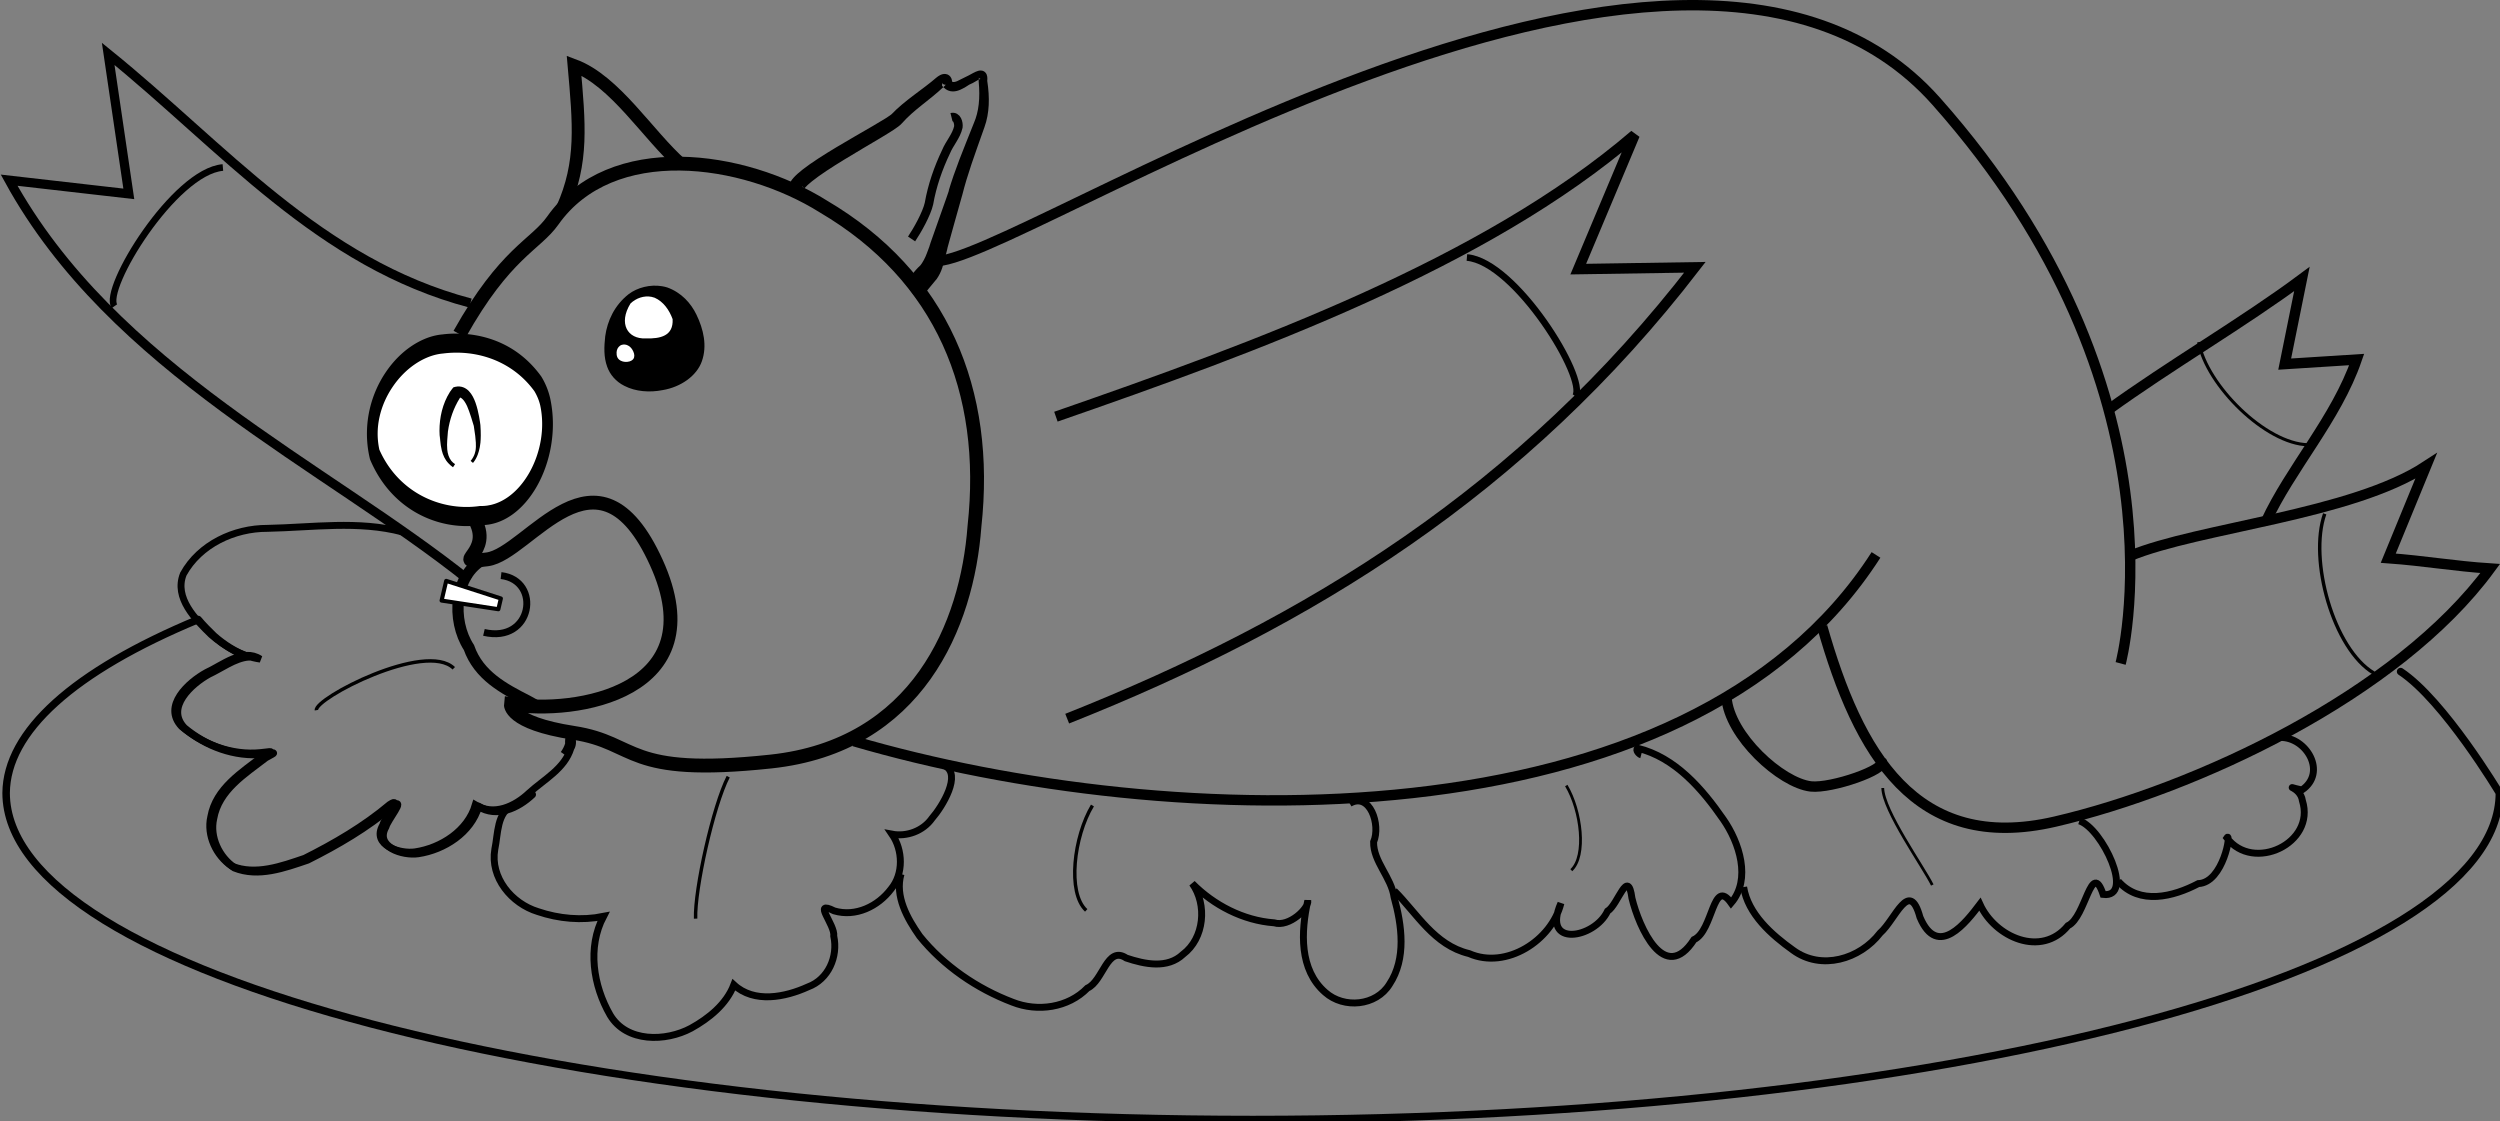 <?xml version="1.0" encoding="UTF-8" standalone="no"?>
<!-- Created with Inkscape (http://www.inkscape.org/) -->

<svg
   xmlns:dc="http://purl.org/dc/elements/1.1/"
   xmlns:cc="http://creativecommons.org/ns#"
   xmlns:rdf="http://www.w3.org/1999/02/22-rdf-syntax-ns#"
   xmlns:svg="http://www.w3.org/2000/svg"
   xmlns="http://www.w3.org/2000/svg"
   xmlns:sodipodi="http://sodipodi.sourceforge.net/DTD/sodipodi-0.dtd"
   xmlns:inkscape="http://www.inkscape.org/namespaces/inkscape"
   width="191.083mm"
   height="85.698mm"
   viewBox="0 0 191.083 85.698"
   id="svg23865"
   version="1.1"
   inkscape:version="0.91+devel r13901"
   sodipodi:docname="piggy-platter.svg">
  <rect x="0" y="0" width="191.083" height="85.698" fill="#808080" stroke="none"/>
  <defs
     id="defs23867">
    <inkscape:path-effect
       effect="powerstroke"
       id="path-effect9725"
       is_visible="true"
       offset_points="2.947,-1.047"
       sort_points="true"
       interpolator_type="CubicBezierJohan"
       interpolator_beta="0.2"
       start_linecap_type="butt"
       linejoin_type="round"
       miter_limit="4.5"
       end_linecap_type="butt" />
    <inkscape:path-effect
       end_linecap_type="butt"
       miter_limit="4"
       linejoin_type="extrp_arc"
       start_linecap_type="butt"
       interpolator_beta="0.2"
       interpolator_type="CubicBezierFit"
       sort_points="true"
       offset_points="0.135,0.219 | 1.923,0.678 | 3.953,0.181"
       is_visible="true"
       id="path-effect9695"
       effect="powerstroke" />
    <inkscape:path-effect
       end_linecap_type="butt"
       miter_limit="4"
       linejoin_type="extrp_arc"
       start_linecap_type="butt"
       interpolator_beta="0.2"
       interpolator_type="CubicBezierFit"
       sort_points="true"
       offset_points="0.146,0.887 | 5,0.5 | 9.963,1.28"
       is_visible="true"
       id="path-effect9707"
       effect="powerstroke" />
    <inkscape:path-effect
       effect="powerstroke"
       id="path-effect9729"
       is_visible="true"
       offset_points="0.135,0.219 | 1.923,0.678 | 3.953,0.181"
       sort_points="true"
       interpolator_type="CubicBezierFit"
       interpolator_beta="0.2"
       start_linecap_type="butt"
       linejoin_type="extrp_arc"
       miter_limit="4"
       end_linecap_type="butt" />
    <inkscape:path-effect
       effect="powerstroke"
       id="path-effect9468"
       is_visible="true"
       offset_points="0.146,0.581 | 5,0.328 | 9.963,0.839"
       sort_points="true"
       interpolator_type="CubicBezierFit"
       interpolator_beta="0.2"
       start_linecap_type="butt"
       linejoin_type="extrp_arc"
       miter_limit="4"
       end_linecap_type="butt" />
    <inkscape:path-effect
       effect="powerstroke"
       id="path-effect9442"
       is_visible="true"
       offset_points="0.135,0.144 | 1.923,0.444 | 3.953,0.119"
       sort_points="true"
       interpolator_type="CubicBezierFit"
       interpolator_beta="0.2"
       start_linecap_type="butt"
       linejoin_type="extrp_arc"
       miter_limit="4"
       end_linecap_type="butt" />
    <inkscape:path-effect
       end_linecap_type="butt"
       miter_limit="4.5"
       linejoin_type="round"
       start_linecap_type="butt"
       interpolator_beta="0.2"
       interpolator_type="CubicBezierJohan"
       sort_points="true"
       offset_points="2.947,-1.047"
       is_visible="true"
       id="path-effect9438"
       effect="powerstroke" />
  </defs>
  <sodipodi:namedview
     id="base"
     pagecolor="#ffffff"
     bordercolor="#666666"
     borderopacity="1.0"
     inkscape:pageopacity="0.0"
     inkscape:pageshadow="2"
     inkscape:zoom="0.7"
     inkscape:cx="101.34249"
     inkscape:cy="174.40428"
     inkscape:document-units="mm"
     inkscape:current-layer="layer1"
     showgrid="false"
     fit-margin-top="0"
     fit-margin-left="0"
     fit-margin-right="0"
     fit-margin-bottom="0"
     inkscape:window-width="1920"
     inkscape:window-height="996"
     inkscape:window-x="0"
     inkscape:window-y="38"
     inkscape:window-maximized="1"
     showguides="false" />
  <g
     inkscape:label="Layer 1"
     inkscape:groupmode="layer"
     id="layer1"
     transform="translate(-189.55,-189.465)">
    <g
       id="g25003">
      <g
         style="display:inline;stroke-width:1.255"
         transform="matrix(0.391,0,0,0.698,48.925,-189.025)"
         id="g9462">
        <path
           style="fill:#ffffff;fill-opacity:1;stroke:none;stroke-width:3.766;stroke-linecap:round;stroke-linejoin:round;stroke-miterlimit:4;stroke-dasharray:none;stroke-opacity:1"
           d="m 446.575,597.678 c -4.82,-0.653 -9.313,-2.509 -11.856,-4.899 -1.577,-1.482 -1.6,-1.524 -1.595,-2.889 0.006,-1.799 0.655,-3.107 2.386,-4.81 1.588,-1.563 4.649,-3.139 7.442,-3.833 2.525,-0.628 8.975,-0.636 12.148,-0.016 4.118,0.805 7.59,2.253 9.465,3.946 3.836,3.466 -0.088,10.343 -6.923,12.134 -1.84,0.482 -8.569,0.705 -11.067,0.367 z"
           id="path9460"
           inkscape:connector-curvature="0" />
        <path
           style="display:inline;fill:#000000;fill-rule:evenodd;stroke:none;stroke-width:4.717;stroke-linecap:butt;stroke-linejoin:miter;stroke-miterlimit:4;stroke-dasharray:none;stroke-opacity:1"
           inkscape:path-effect="#path-effect9438"
           inkscape:original-d="m 466.25103,586.30273 c 2.22551,5.90934 -4.37019,12.52253 -12.71906,12.40057 -7.69895,0.62851 -16.63881,-1.4759 -20.63378,-6.68347 -2.51119,-6.05131 5.55973,-11.72937 13.29622,-12.10363 6.55692,-0.47123 13.91467,0.7457 18.59439,4.36255 0.6507,0.59874 1.16931,1.28327 1.46223,2.02398 z"
           id="path9436"
           d="m 467.231,585.934 c 1.294,3.436 -0.005,6.983 -2.639,9.577 -2.635,2.594 -6.635,4.291 -11.024,4.24 -4.211,0.337 -8.624,-0.124 -12.443,-1.323 -3.849,-1.209 -7.041,-3.142 -9.057,-5.771 a 1.047,1.047 14.982 0 1 -0.136,-0.236 c -0.796,-1.917 -0.662,-3.766 -0.003,-5.371 0.652,-1.586 1.813,-2.94 3.106,-4.016 3.02,-2.513 6.876,-3.705 9.801,-4.054 0.417,-0.05 0.85,-0.088 1.296,-0.109 4.505,-0.322 13.329,-0.033 19.297,4.579 a 1.046,1.047 85.173 0 1 0.069,0.058 c 0.681,0.626 1.342,1.435 1.727,2.409 z m -1.953,0.754 c -0.229,-0.579 -0.649,-1.127 -1.165,-1.609 -2.634,-2.022 -6.053,-3.147 -9.252,-3.709 -3.22,-0.565 -6.262,-0.577 -8.591,-0.41 a 1.048,1.046 41.508 0 1 -0.025,0.001 c -0.398,0.019 -0.787,0.053 -1.161,0.098 -2.641,0.315 -6.08,1.395 -8.711,3.584 -1.124,0.935 -2.017,2.02 -2.501,3.199 -0.46,1.119 -0.563,2.344 -0.057,3.651 1.68,2.128 4.413,3.836 7.933,4.941 3.553,1.116 7.73,1.55 11.699,1.226 a 1.046,1.047 43.108 0 1 0.1,-0.003 c 3.869,0.057 7.343,-1.44 9.575,-3.638 2.226,-2.191 3.068,-4.907 2.149,-7.347 z"
           inkscape:connector-curvature="0" />
      </g>
      <path
         inkscape:original-d="m 224.25422,225.05981 c -0.90002,-0.59307 -0.78231,-1.74487 -0.78944,-2.649 0.0693,-1.03668 0.37265,-2.07767 0.98951,-2.95968 1.05728,-0.27412 1.40742,1.90386 1.56012,2.51393 0.15996,1.35266 0.12603,2.18251 -0.40176,2.8066"
         inkscape:path-effect="#path-effect9442"
         sodipodi:nodetypes="ccccc"
         inkscape:connector-curvature="0"
         id="path9440"
         d="m 224.333,224.94 c -0.111,-0.073 -0.21,-0.15 -0.283,-0.244 -0.197,-0.252 -0.285,-0.556 -0.316,-0.881 -0.044,-0.456 0.022,-0.933 0.055,-1.407 l -7.2e-4,0.024 c 0.128,-0.909 0.43,-1.779 0.906,-2.539 0.008,-0.014 0.015,-0.028 0.023,-0.041 0.041,0.01 0.085,0.033 0.136,0.073 0.145,0.116 0.282,0.333 0.398,0.582 0.182,0.391 0.483,1.405 0.512,1.512 0.202,1.211 0.165,1.611 0.149,1.765 -0.012,0.121 -0.059,0.518 -0.391,0.911 l 0.181,0.153 c 0.352,-0.416 0.455,-0.927 0.477,-1.017 0.038,-0.154 0.178,-0.621 0.088,-1.897 0,0 0.002,0.029 0.002,0.029 -0.003,-0.02 -0.005,-0.041 -0.008,-0.061 -0.011,-0.083 -0.117,-0.96 -0.367,-1.657 -0.101,-0.281 -0.258,-0.631 -0.504,-0.886 -0.229,-0.236 -0.582,-0.431 -1.046,-0.326 -0.048,0.011 -0.096,0.025 -0.143,0.041 -0.035,0.043 -0.069,0.086 -0.103,0.129 -0.054,0.07 -0.107,0.142 -0.158,0.217 -0.577,0.914 -0.8,1.965 -0.8,2.969 -7e-5,0.22 0.011,0.44 0.032,0.659 -0.002,-0.212 -0.013,-0.424 -0.032,-0.635 0.039,0.432 0.051,0.98 0.175,1.476 0.092,0.368 0.245,0.716 0.519,0.997 0.1,0.103 0.208,0.207 0.34,0.294 l 0.158,-0.24 z"
         style="display:inline;fill:#000000;fill-rule:evenodd;stroke:none;stroke-width:0.601px;stroke-linecap:butt;stroke-linejoin:miter;stroke-opacity:1" />
      <g
         transform="matrix(-0.289,0,0,0.289,366.116,214.656)"
         id="g9448"
         style="display:inline;stroke-width:1.638">
        <path
           style="fill:#000000;fill-opacity:1;stroke:none;stroke-width:5.993;stroke-linecap:round;stroke-linejoin:round;stroke-miterlimit:4;stroke-dasharray:none;stroke-opacity:1"
           d="m 435.845,-11.465 c -0.452,0.076 -0.902,0.179 -1.342,0.315 -3.753,1.335 -6.288,4.196 -7.723,7.169 -1.906,3.915 -2.888,8.297 -1.45,12.359 1.341,3.833 5.521,6.822 10.394,7.632 3.344,0.667 7.116,0.424 10.096,-1.126 2.275,-1.125 3.825,-3.008 4.544,-5.028 0.97,-2.624 0.819,-5.387 0.533,-8.06 -0.558,-4.12 -2.471,-8.24 -6.199,-11.162 -2.297,-1.747 -5.688,-2.63 -8.854,-2.099 z"
           id="path9450"
           inkscape:connector-curvature="0" />
        <path
           inkscape:connector-curvature="0"
           style="fill:#ffffff;fill-opacity:1;stroke:none;stroke-width:5.448;stroke-linecap:round;stroke-linejoin:round;stroke-miterlimit:4;stroke-dasharray:none;stroke-opacity:1"
           d="m 438.646,-8.661 c 1.976,-0.393 4.111,0.349 5.571,1.771 3.265,5.336 0.726,9.425 -4.013,9.228 -3.884,0.109 -7.391,-0.632 -7.138,-5.104 0.862,-2.364 2.413,-4.627 4.746,-5.657 0.273,-0.104 0.552,-0.182 0.834,-0.238 z"
           id="path9452" />
        <path
           inkscape:connector-curvature="0"
           style="fill:#ffffff;fill-opacity:1;stroke:none;stroke-width:5.448;stroke-linecap:round;stroke-linejoin:round;stroke-miterlimit:4;stroke-dasharray:none;stroke-opacity:1"
           d="m 445.171,4.068 c 0.638,-0.22 1.343,-0.126 1.779,0.172 0.617,0.437 0.896,1.092 0.935,1.764 0.012,0.437 -0.002,0.89 -0.211,1.334 -0.157,0.341 -0.457,0.67 -0.876,0.883 -0.55,0.291 -1.221,0.376 -1.803,0.306 -0.851,-0.075 -1.548,-0.519 -1.73,-1.134 -0.196,-0.652 0.041,-1.385 0.435,-2.052 0.297,-0.507 0.787,-1.008 1.47,-1.273 z"
           id="path9454" />
      </g>
      <path
         inkscape:original-d="m 250.42421,204.03282 c -0.63113,-0.9781 7.01124,-4.77074 7.65955,-5.48524 0.98589,-1.0708 2.24661,-1.83088 3.32003,-2.80586 0.29025,-0.27425 0.56138,-0.34912 0.54018,0.14188 0.55172,0.55276 1.23789,-0.15302 1.79409,-0.36316 0.404,-0.19908 1.06221,-0.73852 0.94071,0.12454 0.14312,1.13085 0.13494,2.30567 -0.28755,3.3809 -0.64992,1.73392 -1.33764,3.45655 -1.83031,5.24417 -0.47315,1.29739 -0.78147,2.64553 -1.22729,3.95139 -0.22359,0.70778 -0.3957,1.47544 -0.8406,2.07925 -0.48783,0.48868 -0.94672,1.175 -1.2954,1.43479"
         inkscape:path-effect="#path-effect9468"
         sodipodi:nodetypes="ccccccccccc"
         inkscape:connector-curvature="0"
         id="path9466"
         d="m 250.912,203.718 c 0.069,0.107 0.059,0.211 0.049,0.248 -0.005,0.021 -0.004,2.4e-4 0.048,-0.07 0.016,-0.021 0.035,-0.045 0.058,-0.072 0.116,-0.136 0.301,-0.307 0.552,-0.508 0.604,-0.484 1.493,-1.061 2.445,-1.644 0.951,-0.583 1.932,-1.152 2.737,-1.633 0.399,-0.239 0.754,-0.456 1.031,-0.639 0.264,-0.174 0.498,-0.336 0.641,-0.497 0.973,-1.095 2.05,-1.715 3.232,-2.827 0.064,-0.07 0.094,-0.096 0.122,-0.122 0.028,-0.026 0.005,-0.004 -0.072,-0.016 -0.111,-0.018 -0.188,-0.097 -0.205,-0.154 -0.006,-0.02 0.013,-0.025 0.015,0.084 8.3e-4,0.05 -0.003,0.099 -0.012,0.148 0.037,0.048 0.078,0.093 0.122,0.136 0.442,0.426 0.937,0.325 1.302,0.159 0.541,-0.246 0.479,-0.319 0.877,-0.48 0,0 0.019,-0.007 0.019,-0.007 0,0 0.011,-0.005 0.011,-0.005 0.276,-0.142 0.448,-0.279 0.602,-0.321 0.026,-0.007 0.022,-0.001 -0.002,-0.005 -0.033,-0.006 -0.075,-0.026 -0.103,-0.063 -0.035,-0.045 0.005,-0.039 -0.027,0.172 -0.002,0.012 -0.004,0.023 -0.006,0.035 0.002,0.017 0.003,0.035 0.005,0.052 0.119,1.253 0.018,2.296 -0.366,3.181 -0.853,2.146 -1.438,3.528 -1.953,5.258 l 0.013,-0.042 c 0.406,-1.026 -2.015,5.68 -1.349,3.922 l -0.552,1.457 0.548,-1.442 c -0.293,0.771 -0.333,0.937 -0.526,1.303 -0.097,0.185 -0.188,0.317 -0.265,0.415 -0.247,0.226 -0.433,0.444 -0.756,0.832 -0.172,0.207 -0.355,0.421 -0.451,0.493 l 1.002,1.345 c 0.302,-0.225 0.633,-0.64 0.74,-0.77 0.366,-0.446 0.432,-0.533 0.63,-0.762 0.024,-0.028 0.049,-0.056 0.073,-0.083 0,0 0.006,-0.009 0.006,-0.009 0.386,-0.571 0.473,-0.939 0.824,-2.36 l -0.005,0.015 c -0.158,0.514 1.089,-3.93 1.106,-3.981 0,0 0.012,-0.035 0.012,-0.035 0,0 0.002,-0.007 0.002,-0.007 0.426,-1.687 0.938,-3.048 1.71,-5.237 0.385,-1.07 0.41,-2.252 0.212,-3.538 0.022,-0.207 0.015,-0.434 -0.111,-0.6 -0.079,-0.105 -0.188,-0.163 -0.301,-0.183 -0.103,-0.018 -0.199,-0.003 -0.273,0.016 -0.234,0.06 -0.596,0.286 -0.725,0.348 -0.153,0.068 -0.902,0.447 -0.899,0.446 -0.178,0.07 -0.288,0.08 -0.376,0.038 -0.006,-0.087 -0.022,-0.174 -0.057,-0.256 -0.073,-0.172 -0.229,-0.31 -0.443,-0.334 -0.173,-0.02 -0.328,0.041 -0.426,0.091 -0.108,0.055 -0.212,0.13 -0.304,0.209 -0.958,0.838 -2.402,1.727 -3.398,2.776 -0.009,0.012 -0.182,0.142 -0.444,0.307 -0.262,0.166 -0.605,0.369 -1.004,0.602 -0.792,0.461 -1.802,1.035 -2.764,1.612 -0.96,0.576 -1.906,1.176 -2.577,1.701 -0.278,0.217 -0.527,0.436 -0.714,0.647 -0.039,0.044 -0.077,0.09 -0.112,0.136 -0.098,0.129 -0.196,0.29 -0.245,0.475 -0.052,0.2 -0.048,0.449 0.1,0.678 l 0.976,-0.63 z"
         style="display:inline;fill:#000000;fill-rule:evenodd;stroke:none;stroke-width:0.655px;stroke-linecap:butt;stroke-linejoin:miter;stroke-opacity:1" />
      <path
         style="display:inline;fill:none;fill-rule:evenodd;stroke:#000000;stroke-width:0.655px;stroke-linecap:butt;stroke-linejoin:miter;stroke-opacity:1"
         d="m 262.276,198.423 c 0.418,-0.104 0.564,0.429 0.523,0.752 -0.157,0.699 -0.675,1.239 -0.943,1.892 -0.6,1.257 -1.061,2.587 -1.303,3.961 -0.171,0.771 -0.884,2.041 -1.329,2.702"
         id="path9470"
         inkscape:connector-curvature="0"
         sodipodi:nodetypes="ccccc" />
      <path
         style="display:inline;fill:none;fill-rule:evenodd;stroke:#000000;stroke-width:0.983;stroke-linecap:butt;stroke-linejoin:miter;stroke-miterlimit:4;stroke-dasharray:none;stroke-opacity:1"
         d="m 241.661,202.077 c -2.582,-2.267 -5.075,-6.428 -8.234,-7.605 0.391,4.45 0.699,7.405 -0.897,10.944"
         id="path9476"
         inkscape:connector-curvature="0"
         sodipodi:nodetypes="ccc" />
      <path
         sodipodi:nodetypes="cszczzcccc"
         inkscape:connector-curvature="0"
         id="path24851"
         d="m 225.744,229.038 c 1.729,2.745 -2.123,3.582 1.045,3.18 3.168,-0.402 8.407,-9.708 12.927,0.246 4.52,9.954 -6.238,11.64 -11.121,10.828 0,0 -0.179,1.42 4.798,2.187 4.978,0.766 3.855,3.392 15.073,2.192 11.218,-1.2 15.008,-10.441 15.565,-17.971 1.135,-10.37 -2.498,-19.124 -11.555,-24.456 -6.135,-3.842 -16.207,-5.245 -20.673,1.076 -1.325,1.879 -3.633,2.456 -7.124,8.687"
         style="fill:none;fill-rule:evenodd;stroke:#000000;stroke-width:1.058;stroke-linecap:butt;stroke-linejoin:miter;stroke-miterlimit:4;stroke-dasharray:none;stroke-opacity:1" />
      <path
         inkscape:connector-curvature="0"
         id="path24867"
         d="m 226.555,232.186 c -2.306,1.197 -2.516,4.692 -1.163,6.77 0.751,2.141 2.678,3.153 4.47,4.067 0.279,0.154 0.56,0.303 0.836,0.465"
         style="fill:none;fill-rule:evenodd;stroke:#000000;stroke-width:0.861;stroke-linecap:butt;stroke-linejoin:miter;stroke-miterlimit:4;stroke-dasharray:none;stroke-opacity:1" />
      <path
         sodipodi:nodetypes="cc"
         inkscape:connector-curvature="0"
         id="path24883"
         d="m 226.538,237.801 c 3.725,0.869 4.433,-3.972 1.309,-4.343"
         style="fill:none;fill-rule:evenodd;stroke:#000000;stroke-width:0.529;stroke-linecap:butt;stroke-linejoin:miter;stroke-miterlimit:4;stroke-dasharray:none;stroke-opacity:1" />
      <path
         sodipodi:nodetypes="ccccc"
         inkscape:connector-curvature="0"
         id="rect24889"
         d="m 223.303,235.368 0.352,-1.505 4.178,1.346 -0.192,0.821 z"
         style="fill:#ffffff;fill-opacity:1;stroke:#000000;stroke-width:0.314;stroke-linecap:round;stroke-linejoin:round;stroke-miterlimit:4;stroke-dasharray:none;stroke-opacity:1" />
      <path
         sodipodi:nodetypes="ccccc"
         inkscape:connector-curvature="0"
         id="path24898"
         d="m 225.509,212.629 c -11.562,-3.047 -18.911,-11.947 -27.69,-19.046 l 1.576,10.7 -9.147,-1.046 c 7.91,14.429 24.135,21.761 35.17,30.599"
         style="fill:none;fill-rule:evenodd;stroke:#000000;stroke-width:0.707;stroke-linecap:butt;stroke-linejoin:miter;stroke-miterlimit:4;stroke-dasharray:none;stroke-opacity:1" />
      <path
         sodipodi:nodetypes="cc"
         inkscape:connector-curvature="0"
         id="path24907"
         d="m 198.294,212.871 c -0.926,-1.328 4.576,-10.29 8.292,-10.603"
         style="fill:none;fill-rule:evenodd;stroke:#000000;stroke-width:0.508;stroke-linecap:butt;stroke-linejoin:miter;stroke-miterlimit:4;stroke-dasharray:none;stroke-opacity:1" />
      <path
         sodipodi:nodetypes="ccccc"
         inkscape:connector-curvature="0"
         id="path24910"
         d="m 270.256,221.313 c 15.35,-5.328 32.777,-11.707 44.239,-21.543 l -4.314,10.265 8.916,-0.139 c -13.157,17.064 -29.43,27.137 -47.979,34.498"
         style="fill:none;fill-rule:evenodd;stroke:#000000;stroke-width:0.794;stroke-linecap:butt;stroke-linejoin:miter;stroke-miterlimit:4;stroke-dasharray:none;stroke-opacity:1" />
      <path
         style="fill:none;fill-rule:evenodd;stroke:#000000;stroke-width:0.508;stroke-linecap:butt;stroke-linejoin:miter;stroke-miterlimit:4;stroke-dasharray:none;stroke-opacity:1"
         d="m 309.962,219.75 c 0.926,-1.328 -4.576,-10.29 -8.292,-10.603"
         id="path24913"
         inkscape:connector-curvature="0"
         sodipodi:nodetypes="cc" />
      <path
         sodipodi:nodetypes="cc"
         inkscape:connector-curvature="0"
         id="path24915"
         d="m 254.821,246.116 c 24.136,7.059 63.727,8.241 78.117,-14.236"
         style="fill:none;fill-rule:evenodd;stroke:#000000;stroke-width:0.794;stroke-linecap:butt;stroke-linejoin:miter;stroke-miterlimit:4;stroke-dasharray:none;stroke-opacity:1" />
      <path
         inkscape:connector-curvature="0"
         id="path24926"
         d="m 220.325,230.128 c -3.385,-0.896 -6.896,-0.348 -10.34,-0.279 -2.53,-0.009 -5.181,1.228 -6.422,3.493 -0.723,1.821 0.925,3.466 2.122,4.629 1.066,0.939 2.34,1.666 3.76,1.872 -1.31,-0.873 -2.903,0.466 -4.127,1.026 -1.363,0.75 -3.366,2.557 -1.891,4.124 1.658,1.393 3.86,2.215 6.043,1.995 0.891,-0.075 1.05,-0.219 0.183,0.263 -1.612,1.245 -3.612,2.472 -3.993,4.65 -0.326,1.417 0.42,2.975 1.596,3.759 1.83,0.737 3.821,0.003 5.584,-0.596 2.294,-1.151 4.522,-2.449 6.491,-4.107 1.055,-0.695 -0.417,1.082 -0.523,1.57 -0.893,1.55 1.318,2.225 2.486,2.046 1.97,-0.297 4.01,-1.602 4.589,-3.592 1.409,0.873 3.014,0.125 4.103,-0.903 1.154,-1.055 2.713,-1.85 3.196,-3.424 0.391,-0.606 -0.23,-1.527 -0.174,-0.318 -0.08,0.273 -0.213,0.528 -0.377,0.759"
         style="fill:none;fill-rule:evenodd;stroke:#000000;stroke-width:0.529;stroke-linecap:butt;stroke-linejoin:miter;stroke-miterlimit:4;stroke-dasharray:none;stroke-opacity:1" />
      <path
         sodipodi:nodetypes="cc"
         inkscape:connector-curvature="0"
         id="path24928"
         d="m 213.734,243.748 c -0.159,-0.897 8.348,-5.312 10.5,-3.204"
         style="fill:none;fill-rule:evenodd;stroke:#000000;stroke-width:0.265px;stroke-linecap:butt;stroke-linejoin:miter;stroke-opacity:1" />
      <path
         sodipodi:nodetypes="cccccccccccccc"
         inkscape:connector-curvature="0"
         id="path24930"
         d="m 228.785,250.993 c -1.279,0.545 -1.162,2.217 -1.415,3.387 -0.372,2.166 1.292,4.152 3.29,4.76 1.603,0.546 3.353,0.702 5.016,0.368 -1.244,2.373 -0.786,5.292 0.509,7.541 1.255,2.113 4.251,2.044 6.188,1.004 1.356,-0.752 2.701,-1.829 3.268,-3.316 1.553,1.434 3.924,0.952 5.669,0.158 1.555,-0.57 2.306,-2.314 1.968,-3.874 0.114,-0.894 -1.709,-2.805 0.034,-1.934 1.644,0.484 3.346,-0.346 4.34,-1.664 0.974,-1.169 0.913,-2.983 0.073,-4.2 1.116,0.211 2.37,-0.227 3.064,-1.212 0.78,-0.89 2.31,-3.384 0.948,-4.03"
         style="fill:none;fill-rule:evenodd;stroke:#000000;stroke-width:0.529;stroke-linecap:butt;stroke-linejoin:miter;stroke-miterlimit:4;stroke-dasharray:none;stroke-opacity:1" />
      <path
         sodipodi:nodetypes="cc"
         inkscape:connector-curvature="0"
         id="path24932"
         d="m 245.21,248.828 c -1.144,2.219 -2.569,8.614 -2.493,10.853"
         style="fill:none;fill-rule:evenodd;stroke:#000000;stroke-width:0.265px;stroke-linecap:butt;stroke-linejoin:miter;stroke-opacity:1" />
      <path
         sodipodi:nodetypes="cccccccccccccc"
         inkscape:connector-curvature="0"
         id="path24934"
         d="m 258.418,256.274 c -0.483,1.699 0.478,3.395 1.425,4.745 1.841,2.28 4.368,4.009 7.097,5.046 1.922,0.762 4.251,0.431 5.724,-1.075 1.208,-0.536 1.498,-3.278 2.969,-2.299 1.397,0.468 3.143,0.846 4.34,-0.285 1.632,-1.222 1.856,-3.806 0.701,-5.416 1.641,1.661 3.907,2.838 6.26,3.009 1.157,0.358 2.676,-1.121 2.574,-1.693 -0.522,2.363 -0.666,5.272 1.337,7.013 1.419,1.265 3.891,1.039 4.908,-0.627 1.297,-1.951 0.947,-4.512 0.352,-6.647 -0.211,-1.523 -1.596,-2.735 -1.566,-4.226 0.562,-1.319 -0.293,-3.852 -1.827,-2.945"
         style="fill:none;fill-rule:evenodd;stroke:#000000;stroke-width:0.529;stroke-linecap:butt;stroke-linejoin:miter;stroke-miterlimit:4;stroke-dasharray:none;stroke-opacity:1" />
      <path
         sodipodi:nodetypes="cc"
         inkscape:connector-curvature="0"
         id="path24936"
         d="m 273.049,251.031 c -1.424,2.372 -1.938,6.677 -0.477,8.018"
         style="fill:none;fill-rule:evenodd;stroke:#000000;stroke-width:0.265px;stroke-linecap:butt;stroke-linejoin:miter;stroke-opacity:1" />
      <path
         sodipodi:nodetypes="czc"
         inkscape:connector-curvature="0"
         id="path24946"
         d="m 260.932,209.405 c 5.324,0.779 56.924,-34.367 76.612,-12.194 19.688,22.173 14.093,42.964 14.093,42.964"
         style="fill:none;fill-rule:evenodd;stroke:#000000;stroke-width:0.794;stroke-linecap:butt;stroke-linejoin:miter;stroke-miterlimit:4;stroke-dasharray:none;stroke-opacity:1" />
      <path
         sodipodi:nodetypes="czcccc"
         inkscape:connector-curvature="0"
         id="path24950"
         d="m 328.825,237.35 c 2.748,9.66 7.099,17.4 17.802,14.914 10.703,-2.486 26.161,-9.664 33.258,-19.346 -2.753,-0.18 -5.027,-0.589 -7.793,-0.789 l 2.892,-7.04 c -5.704,3.741 -17.38,4.694 -22.629,6.865"
         style="fill:none;fill-rule:evenodd;stroke:#000000;stroke-width:0.794;stroke-linecap:butt;stroke-linejoin:miter;stroke-miterlimit:4;stroke-dasharray:none;stroke-opacity:1" />
      <path
         sodipodi:nodetypes="ccc"
         inkscape:connector-curvature="0"
         id="path24962"
         d="m 321.508,242.764 c 0.216,2.947 4.166,6.545 6.452,6.811 1.588,0.171 5.833,-1.305 5.402,-1.921"
         style="fill:none;fill-rule:evenodd;stroke:#000000;stroke-width:0.794;stroke-linecap:butt;stroke-linejoin:miter;stroke-miterlimit:4;stroke-dasharray:none;stroke-opacity:1" />
      <path
         sodipodi:nodetypes="ccccc"
         inkscape:connector-curvature="0"
         id="path24964"
         d="m 350.659,220.811 c 4.703,-3.412 10.388,-6.715 14.833,-10.022 l -1.316,6.506 5.502,-0.35 c -1.557,4.515 -5.06,8.314 -6.946,12.407"
         style="fill:none;fill-rule:evenodd;stroke:#000000;stroke-width:0.794;stroke-linecap:butt;stroke-linejoin:miter;stroke-miterlimit:4;stroke-dasharray:none;stroke-opacity:1" />
      <path
         sodipodi:nodetypes="cc"
         inkscape:connector-curvature="0"
         id="path24966"
         d="m 367.235,228.737 c -1.238,3.503 0.665,10.342 3.754,12.175"
         style="fill:none;fill-rule:evenodd;stroke:#000000;stroke-width:0.265px;stroke-linecap:butt;stroke-linejoin:miter;stroke-opacity:1" />
      <path
         style="fill:none;fill-rule:evenodd;stroke:#000000;stroke-width:0.238px;stroke-linecap:butt;stroke-linejoin:miter;stroke-opacity:1"
         d="m 357.604,215.615 c 0.593,3.289 5.128,7.788 8.359,7.844"
         id="path24971"
         inkscape:connector-curvature="0"
         sodipodi:nodetypes="cc" />
      <path
         inkscape:connector-curvature="0"
         id="path24976"
         d="m 296.118,257.552 c 1.716,1.704 3.049,4.159 5.717,4.797 2.839,1.247 6.322,-1.011 7.02,-3.845 -1.505,3.413 2.563,2.714 3.566,0.603 0.809,-0.494 1.551,-3.372 1.865,-0.986 0.532,2.2 2.487,6.646 4.739,3.163 1.481,-0.675 1.428,-4.795 2.841,-2.801 1.551,-1.807 0.632,-4.63 -0.605,-6.401 -1.618,-2.336 -3.681,-4.728 -6.547,-5.432 -0.182,0.151 0.117,0.468 0.275,0.509"
         style="fill:none;fill-rule:evenodd;stroke:#000000;stroke-width:0.529;stroke-linecap:butt;stroke-linejoin:miter;stroke-miterlimit:4;stroke-dasharray:none;stroke-opacity:1" />
      <path
         sodipodi:nodetypes="cccccccc"
         inkscape:connector-curvature="0"
         id="path24978"
         d="m 322.821,257.265 c 0.327,2.06 2.137,3.657 3.778,4.827 2.153,1.58 5.113,0.694 6.654,-1.314 1.178,-1.032 2.229,-4.196 3.046,-1.207 1.359,3.237 3.552,0.36 4.58,-0.993 1.15,2.531 4.707,4.111 6.733,1.639 1.367,-0.638 1.776,-5.118 2.689,-2.384 2.454,0.284 -0.077,-5.066 -1.82,-5.626"
         style="fill:none;fill-rule:evenodd;stroke:#000000;stroke-width:0.529;stroke-linecap:butt;stroke-linejoin:miter;stroke-miterlimit:4;stroke-dasharray:none;stroke-opacity:1" />
      <path
         sodipodi:nodetypes="cccccc"
         inkscape:connector-curvature="0"
         id="path24980"
         d="m 351.458,256.822 c 1.629,1.842 4.188,1.193 6.116,0.18 1.931,-0.073 2.557,-4.067 2.182,-3.495 1.997,2.666 6.799,0.413 5.774,-2.846 -0.152,-1.099 -1.664,-1.163 -0.039,-0.815 1.944,-1.319 0.368,-4.038 -1.648,-4.016"
         style="fill:none;fill-rule:evenodd;stroke:#000000;stroke-width:0.529;stroke-linecap:butt;stroke-linejoin:miter;stroke-miterlimit:4;stroke-dasharray:none;stroke-opacity:1" />
      <path
         style="fill:none;fill-rule:evenodd;stroke:#000000;stroke-width:0.213px;stroke-linecap:butt;stroke-linejoin:miter;stroke-opacity:1"
         d="m 309.265,249.506 c 1.149,1.914 1.563,5.387 0.385,6.47"
         id="path24990"
         inkscape:connector-curvature="0"
         sodipodi:nodetypes="cc" />
      <path
         sodipodi:nodetypes="cc"
         inkscape:connector-curvature="0"
         id="path24992"
         d="m 333.455,249.695 c 0.033,1.728 3.099,6.021 3.786,7.415"
         style="fill:none;fill-rule:evenodd;stroke:#000000;stroke-width:0.213px;stroke-linecap:butt;stroke-linejoin:miter;stroke-opacity:1" />
      <path
         sodipodi:nodetypes="ccccccccccccccccscc"
         inkscape:connector-curvature="0"
         id="path24994"
         transform="matrix(0.265,0,0,0.265,74.343,174.78)"
         d="m 588.254,284.588 c -4.116,3.883 -10.181,6.711 -15.506,3.412 -2.189,7.524 -9.899,12.456 -17.346,13.578 -4.415,0.677 -12.77,-1.874 -9.396,-7.73 0.4,-1.845 5.963,-8.559 1.977,-5.934 -7.444,6.266 -15.864,11.174 -24.533,15.523 -6.662,2.264 -14.186,5.039 -21.104,2.252 -4.445,-2.962 -7.262,-8.851 -6.029,-14.205 1.441,-8.232 8.998,-12.871 15.09,-17.576 3.277,-1.825 2.678,-1.278 -0.689,-0.994 -8.251,0.834 -16.576,-2.278 -22.842,-7.541 -5.573,-5.921 1.998,-12.751 7.148,-15.586 3.369,-1.541 7.477,-4.631 11.375,-4.928 -3.686,-1.283 -7.048,-3.436 -9.988,-6.025 -1.447,-1.405 -3.066,-2.998 -4.512,-4.738 -36.038,14.979 -55.234,32.315 -55.387,50.021 -3e-5,52.027 160.981,94.203 359.561,94.203 198.579,-2.3e-4 359.559,-42.176 359.559,-94.203 0,0 -15.942,-26.689 -28.488,-35"
         style="fill:none;fill-opacity:1;stroke:#000000;stroke-width:2.165;stroke-linecap:round;stroke-linejoin:round;stroke-miterlimit:4;stroke-dasharray:none;stroke-opacity:1" />
    </g>
  </g>
</svg>
